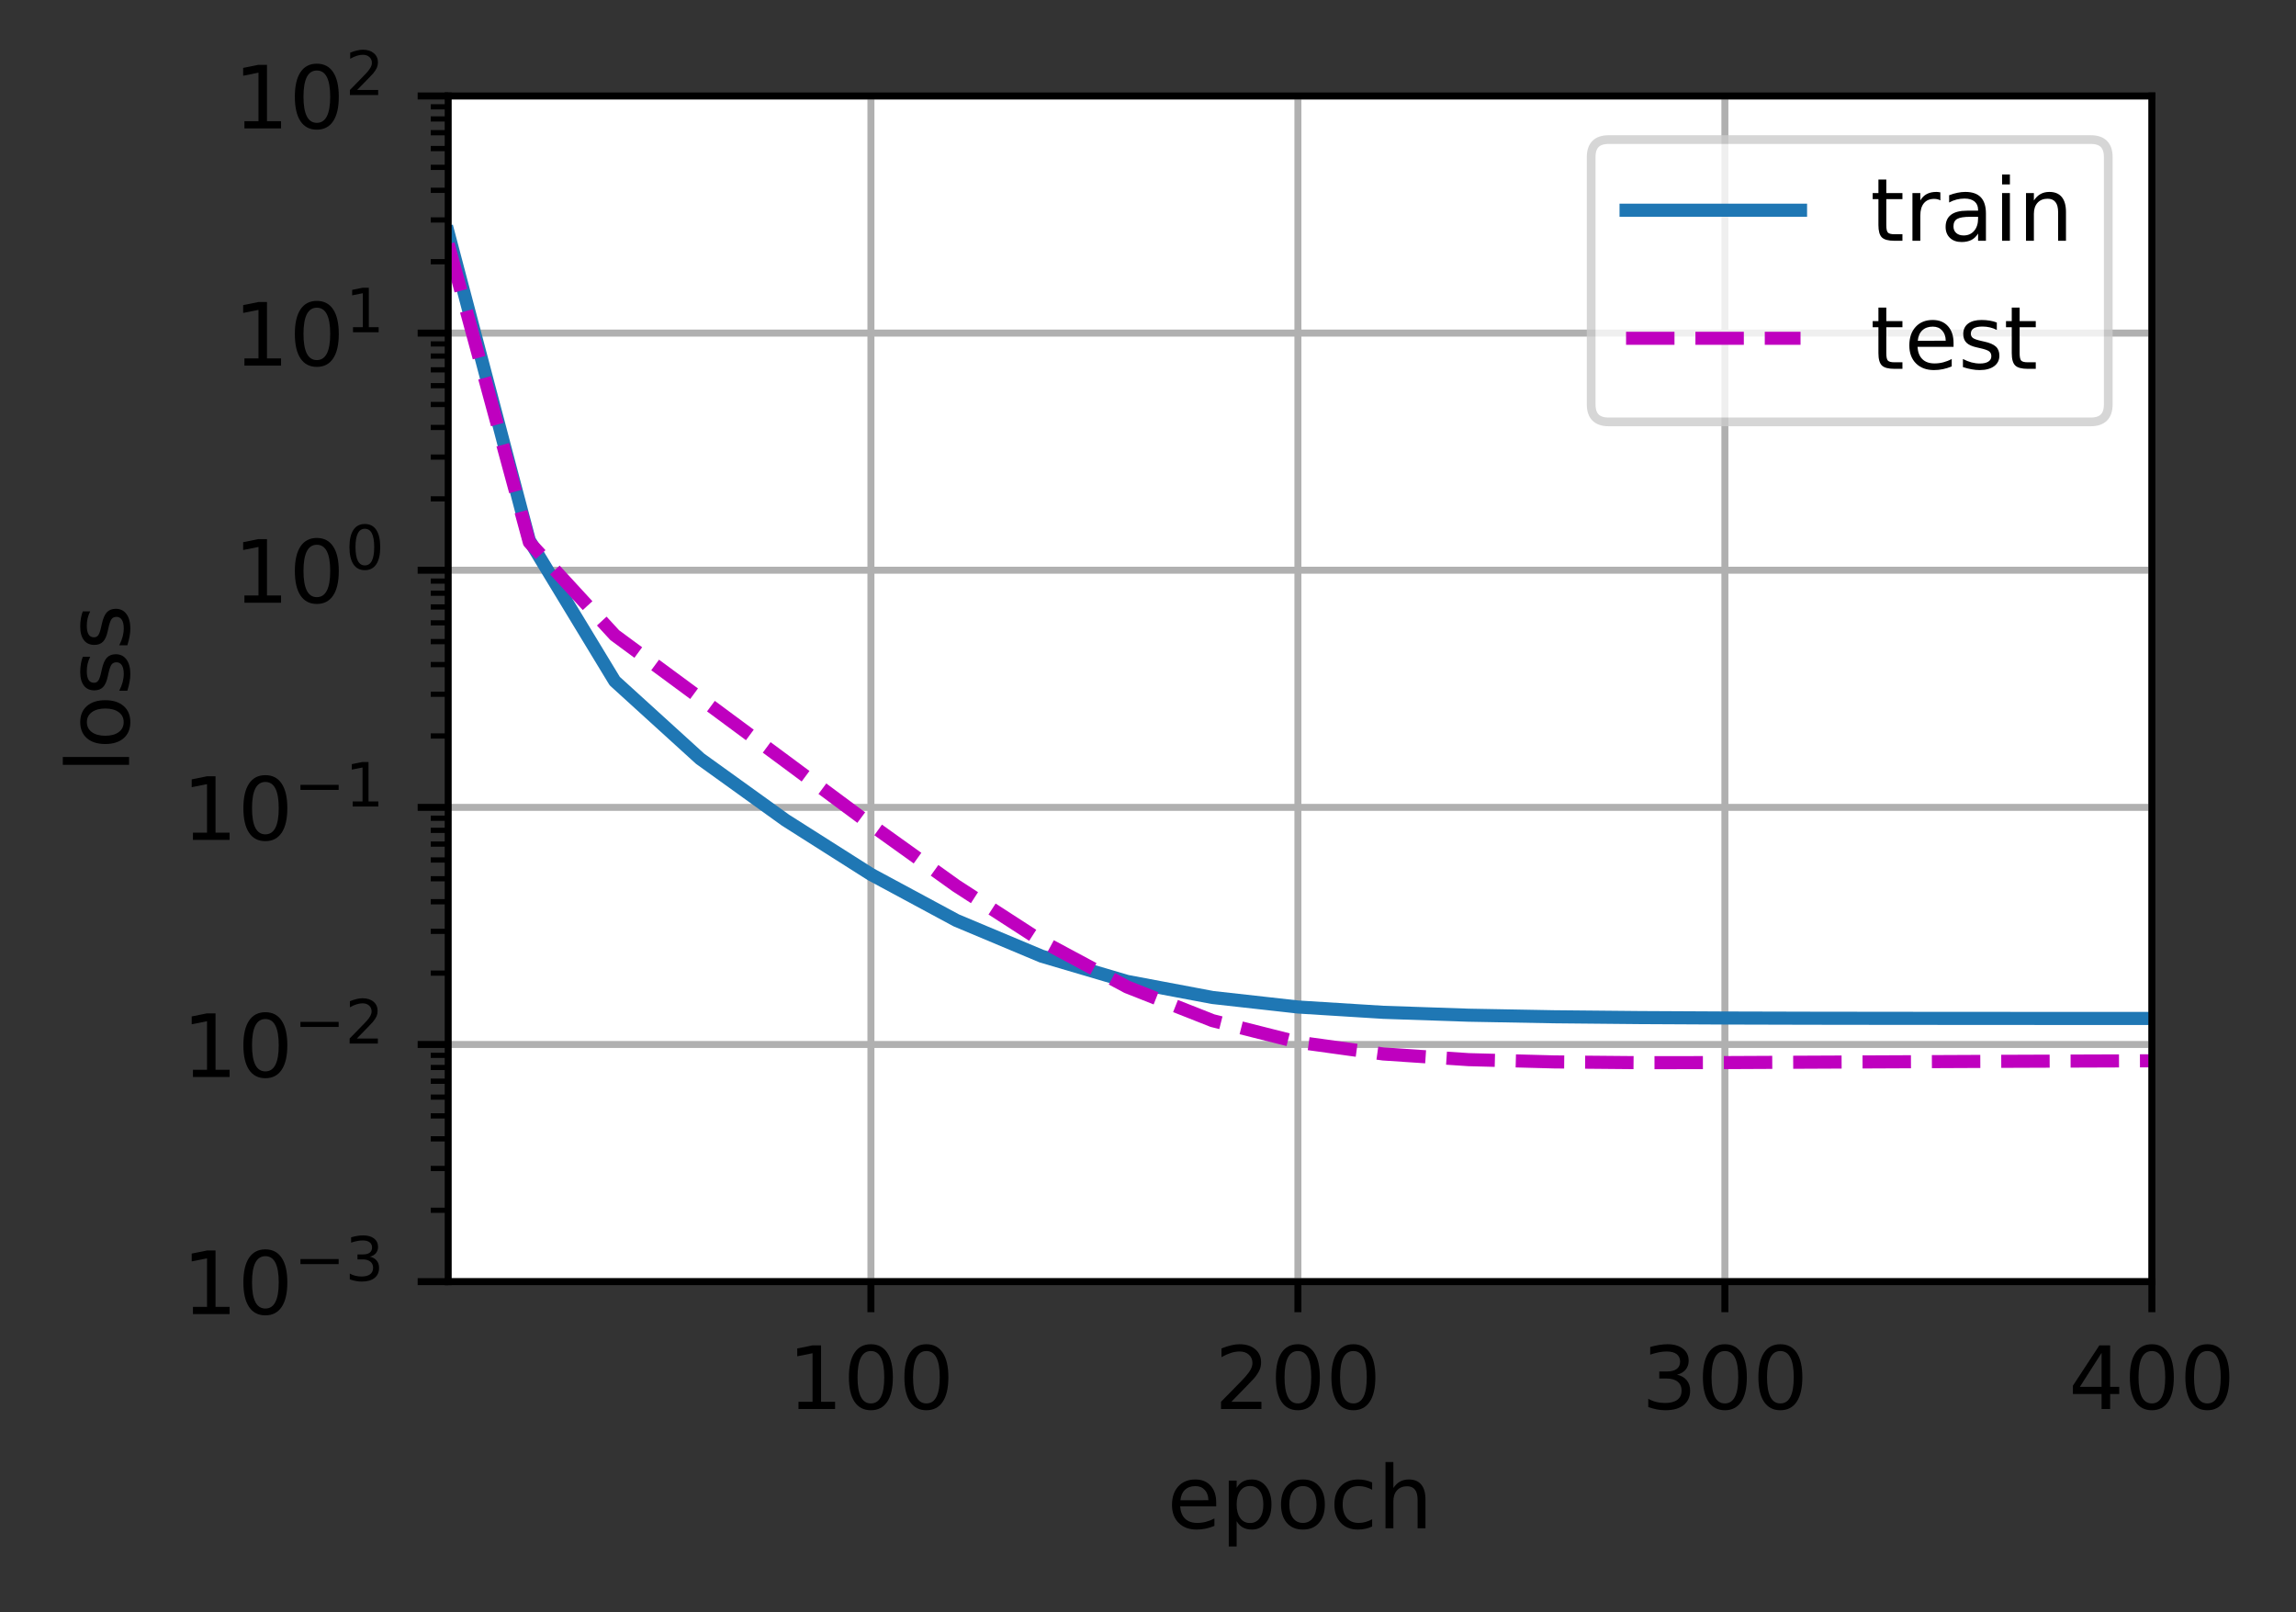 <?xml version="1.0" encoding="UTF-8"?>
<svg xmlns="http://www.w3.org/2000/svg" xmlns:xlink="http://www.w3.org/1999/xlink" width="329pt" height="231pt" viewBox="0 0 329 231" version="1.1">
<rect x="0" y="0" width="329" height="231" fill="#333333" stroke="none"/>
<defs>
<clipPath id="clip1">
  <path d="M 124 13.75 L 126 13.75 L 126 183.625 L 124 183.625 Z M 124 13.75 "/>
</clipPath>
<clipPath id="clip2">
  <path d="M 185 13.75 L 187 13.75 L 187 183.625 L 185 183.625 Z M 185 13.75 "/>
</clipPath>
<clipPath id="clip3">
  <path d="M 246 13.75 L 248 13.75 L 248 183.625 L 246 183.625 Z M 246 13.75 "/>
</clipPath>
<clipPath id="clip4">
  <path d="M 307 13.75 L 308.348 13.75 L 308.348 183.625 L 307 183.625 Z M 307 13.75 "/>
</clipPath>
<clipPath id="clip5">
  <path d="M 64.223 182 L 308.348 182 L 308.348 183.625 L 64.223 183.625 Z M 64.223 182 "/>
</clipPath>
<clipPath id="clip6">
  <path d="M 64.223 148 L 308.348 148 L 308.348 151 L 64.223 151 Z M 64.223 148 "/>
</clipPath>
<clipPath id="clip7">
  <path d="M 64.223 114 L 308.348 114 L 308.348 117 L 64.223 117 Z M 64.223 114 "/>
</clipPath>
<clipPath id="clip8">
  <path d="M 64.223 80 L 308.348 80 L 308.348 83 L 64.223 83 Z M 64.223 80 "/>
</clipPath>
<clipPath id="clip9">
  <path d="M 64.223 47 L 308.348 47 L 308.348 49 L 64.223 49 Z M 64.223 47 "/>
</clipPath>
<clipPath id="clip10">
  <path d="M 64.223 13.75 L 308.348 13.75 L 308.348 15 L 64.223 15 Z M 64.223 13.75 "/>
</clipPath>
<clipPath id="clip11">
  <path d="M 64.223 32 L 308.348 32 L 308.348 148 L 64.223 148 Z M 64.223 32 "/>
</clipPath>
<clipPath id="clip12">
  <path d="M 64.223 34 L 308.348 34 L 308.348 154 L 64.223 154 Z M 64.223 34 "/>
</clipPath>
<filter id="alpha" filterUnits="objectBoundingBox" x="0%" y="0%" width="100%" height="100%">
  <feColorMatrix type="matrix" in="SourceGraphic" values="0 0 0 0 1 0 0 0 0 1 0 0 0 0 1 0 0 0 1 0"/>
</filter>
<mask id="mask0">
  <g filter="url(#alpha)">
<rect x="0" y="0" width="329" height="231" style="fill:rgb(0%,0%,0%);fill-opacity:0.8;stroke:none;"/>
  </g>
</mask>
<clipPath id="clip13">
  <rect width="329" height="231"/>
</clipPath>
<g id="surface6" clip-path="url(#clip13)">
<path style="fill-rule:nonzero;fill:rgb(100%,100%,100%);fill-opacity:1;stroke-width:1;stroke-linecap:butt;stroke-linejoin:miter;stroke:rgb(80%,80%,80%);stroke-opacity:1;stroke-miterlimit:4;" d="M 184.403 48.356 L 239.678 48.356 C 241.012 48.356 241.678 47.688 241.678 46.356 L 241.678 18 C 241.678 16.666 241.012 16 239.678 16 L 184.403 16 C 183.069 16 182.403 16.666 182.403 18 L 182.403 46.356 C 182.403 47.688 183.069 48.356 184.403 48.356 Z M 184.403 48.356 " transform="matrix(1.25,0,0,1.25,0,0)"/>
</g>
</defs>
<g id="surface1">
<path style=" stroke:none;fill-rule:nonzero;fill:rgb(100%,100%,100%);fill-opacity:1;" d="M 64.223 183.625 L 308.348 183.625 L 308.348 13.75 L 64.223 13.75 Z M 64.223 183.625 "/>
<g clip-path="url(#clip1)" clip-rule="nonzero">
<path style="fill:none;stroke-width:0.8;stroke-linecap:square;stroke-linejoin:round;stroke:rgb(69.02%,69.02%,69.02%);stroke-opacity:1;stroke-miterlimit:4;" d="M 99.838 146.9 L 99.838 11 " transform="matrix(1.25,0,0,1.25,0,0)"/>
</g>
<path style="fill:none;stroke-width:0.8;stroke-linecap:butt;stroke-linejoin:round;stroke:rgb(0%,0%,0%);stroke-opacity:1;stroke-miterlimit:4;" d="M 0.001 0.001 L 0.001 3.501 " transform="matrix(1.25,0,0,1.25,124.795,183.624)"/>
<path style=" stroke:none;fill-rule:nonzero;fill:rgb(0%,0%,0%);fill-opacity:1;" d="M 114.418 200.836 L 116.43 200.836 L 116.43 193.883 L 114.238 194.32 L 114.238 193.199 L 116.418 192.758 L 117.652 192.758 L 117.652 200.836 L 119.664 200.836 L 119.664 201.871 L 114.418 201.871 Z M 114.418 200.836 "/>
<path style=" stroke:none;fill-rule:nonzero;fill:rgb(0%,0%,0%);fill-opacity:1;" d="M 124.789 193.57 C 124.156 193.57 123.68 193.883 123.359 194.508 C 123.039 195.133 122.879 196.07 122.879 197.324 C 122.879 198.574 123.039 199.512 123.359 200.137 C 123.68 200.762 124.156 201.074 124.789 201.074 C 125.43 201.074 125.91 200.762 126.227 200.137 C 126.547 199.512 126.707 198.574 126.707 197.324 C 126.707 196.07 126.547 195.133 126.227 194.508 C 125.91 193.883 125.43 193.57 124.789 193.57 Z M 124.789 192.594 C 125.812 192.594 126.594 193 127.133 193.809 C 127.672 194.613 127.941 195.789 127.941 197.324 C 127.941 198.859 127.672 200.031 127.133 200.84 C 126.594 201.645 125.812 202.051 124.789 202.051 C 123.77 202.051 122.988 201.645 122.449 200.84 C 121.91 200.031 121.641 198.859 121.641 197.324 C 121.641 195.789 121.91 194.613 122.449 193.809 C 122.988 193 123.77 192.594 124.789 192.594 Z M 124.789 192.594 "/>
<path style=" stroke:none;fill-rule:nonzero;fill:rgb(0%,0%,0%);fill-opacity:1;" d="M 132.742 193.57 C 132.109 193.57 131.633 193.883 131.312 194.508 C 130.992 195.133 130.832 196.07 130.832 197.324 C 130.832 198.574 130.992 199.512 131.312 200.137 C 131.633 200.762 132.109 201.074 132.742 201.074 C 133.383 201.074 133.863 200.762 134.18 200.137 C 134.5 199.512 134.66 198.574 134.66 197.324 C 134.66 196.07 134.5 195.133 134.18 194.508 C 133.863 193.883 133.383 193.57 132.742 193.57 Z M 132.742 192.594 C 133.766 192.594 134.547 193 135.086 193.809 C 135.625 194.613 135.895 195.789 135.895 197.324 C 135.895 198.859 135.625 200.031 135.086 200.84 C 134.547 201.645 133.766 202.051 132.742 202.051 C 131.723 202.051 130.941 201.645 130.402 200.84 C 129.863 200.031 129.594 198.859 129.594 197.324 C 129.594 195.789 129.863 194.613 130.402 193.809 C 130.941 193 131.723 192.594 132.742 192.594 Z M 132.742 192.594 "/>
<g clip-path="url(#clip2)" clip-rule="nonzero">
<path style="fill:none;stroke-width:0.8;stroke-linecap:square;stroke-linejoin:round;stroke:rgb(69.02%,69.02%,69.02%);stroke-opacity:1;stroke-miterlimit:4;" d="M 148.784 146.9 L 148.784 11 " transform="matrix(1.25,0,0,1.25,0,0)"/>
</g>
<path style="fill:none;stroke-width:0.8;stroke-linecap:butt;stroke-linejoin:round;stroke:rgb(0%,0%,0%);stroke-opacity:1;stroke-miterlimit:4;" d="M 0.001 0.001 L 0.001 3.501 " transform="matrix(1.25,0,0,1.25,185.979,183.624)"/>
<path style=" stroke:none;fill-rule:nonzero;fill:rgb(0%,0%,0%);fill-opacity:1;" d="M 176.449 200.836 L 180.75 200.836 L 180.75 201.871 L 174.965 201.871 L 174.965 200.836 C 175.434 200.352 176.07 199.699 176.879 198.887 C 177.688 198.07 178.195 197.543 178.402 197.305 C 178.797 196.863 179.07 196.488 179.227 196.18 C 179.387 195.875 179.465 195.57 179.465 195.273 C 179.465 194.789 179.293 194.395 178.953 194.09 C 178.613 193.785 178.172 193.633 177.625 193.633 C 177.238 193.633 176.832 193.699 176.402 193.832 C 175.973 193.969 175.516 194.172 175.027 194.445 L 175.027 193.199 C 175.523 193 175.984 192.848 176.418 192.746 C 176.848 192.645 177.246 192.594 177.602 192.594 C 178.547 192.594 179.301 192.832 179.859 193.305 C 180.422 193.773 180.703 194.406 180.703 195.195 C 180.703 195.57 180.633 195.926 180.492 196.262 C 180.352 196.594 180.098 196.992 179.727 197.445 C 179.625 197.566 179.301 197.906 178.754 198.469 C 178.211 199.035 177.441 199.82 176.449 200.836 Z M 176.449 200.836 "/>
<path style=" stroke:none;fill-rule:nonzero;fill:rgb(0%,0%,0%);fill-opacity:1;" d="M 185.977 193.57 C 185.34 193.57 184.863 193.883 184.543 194.508 C 184.223 195.133 184.066 196.07 184.066 197.324 C 184.066 198.574 184.223 199.512 184.543 200.137 C 184.863 200.762 185.34 201.074 185.977 201.074 C 186.613 201.074 187.094 200.762 187.414 200.137 C 187.734 199.512 187.895 198.574 187.895 197.324 C 187.895 196.07 187.734 195.133 187.414 194.508 C 187.094 193.883 186.613 193.57 185.977 193.57 Z M 185.977 192.594 C 186.996 192.594 187.777 193 188.316 193.809 C 188.855 194.613 189.125 195.789 189.125 197.324 C 189.125 198.859 188.855 200.031 188.316 200.84 C 187.777 201.645 186.996 202.051 185.977 202.051 C 184.953 202.051 184.176 201.645 183.637 200.84 C 183.098 200.031 182.828 198.859 182.828 197.324 C 182.828 195.789 183.098 194.613 183.637 193.809 C 184.176 193 184.953 192.594 185.977 192.594 Z M 185.977 192.594 "/>
<path style=" stroke:none;fill-rule:nonzero;fill:rgb(0%,0%,0%);fill-opacity:1;" d="M 193.93 193.57 C 193.293 193.57 192.816 193.883 192.496 194.508 C 192.176 195.133 192.02 196.07 192.02 197.324 C 192.02 198.574 192.176 199.512 192.496 200.137 C 192.816 200.762 193.293 201.074 193.93 201.074 C 194.566 201.074 195.047 200.762 195.367 200.137 C 195.688 199.512 195.848 198.574 195.848 197.324 C 195.848 196.07 195.688 195.133 195.367 194.508 C 195.047 193.883 194.566 193.57 193.93 193.57 Z M 193.93 192.594 C 194.949 192.594 195.73 193 196.27 193.809 C 196.809 194.613 197.078 195.789 197.078 197.324 C 197.078 198.859 196.809 200.031 196.27 200.84 C 195.73 201.645 194.949 202.051 193.93 202.051 C 192.906 202.051 192.129 201.645 191.59 200.84 C 191.051 200.031 190.781 198.859 190.781 197.324 C 190.781 195.789 191.051 194.613 191.59 193.809 C 192.129 193 192.906 192.594 193.93 192.594 Z M 193.93 192.594 "/>
<g clip-path="url(#clip3)" clip-rule="nonzero">
<path style="fill:none;stroke-width:0.8;stroke-linecap:square;stroke-linejoin:round;stroke:rgb(69.02%,69.02%,69.02%);stroke-opacity:1;stroke-miterlimit:4;" d="M 197.731 146.9 L 197.731 11 " transform="matrix(1.25,0,0,1.25,0,0)"/>
</g>
<path style="fill:none;stroke-width:0.8;stroke-linecap:butt;stroke-linejoin:round;stroke:rgb(0%,0%,0%);stroke-opacity:1;stroke-miterlimit:4;" d="M 0 0.001 L 0 3.501 " transform="matrix(1.25,0,0,1.25,247.163,183.624)"/>
<path style=" stroke:none;fill-rule:nonzero;fill:rgb(0%,0%,0%);fill-opacity:1;" d="M 240.305 196.957 C 240.895 197.086 241.355 197.348 241.688 197.746 C 242.02 198.145 242.184 198.637 242.184 199.223 C 242.184 200.121 241.875 200.816 241.258 201.312 C 240.641 201.805 239.762 202.051 238.621 202.051 C 238.238 202.051 237.848 202.012 237.441 201.938 C 237.035 201.859 236.617 201.746 236.188 201.598 L 236.188 200.406 C 236.527 200.605 236.902 200.758 237.309 200.859 C 237.715 200.961 238.141 201.012 238.586 201.012 C 239.359 201.012 239.945 200.859 240.352 200.555 C 240.758 200.25 240.957 199.805 240.957 199.223 C 240.957 198.688 240.77 198.266 240.395 197.965 C 240.02 197.66 239.496 197.508 238.824 197.508 L 237.762 197.508 L 237.762 196.496 L 238.871 196.496 C 239.477 196.496 239.941 196.375 240.262 196.133 C 240.586 195.891 240.746 195.539 240.746 195.086 C 240.746 194.617 240.578 194.258 240.246 194.008 C 239.918 193.758 239.441 193.633 238.824 193.633 C 238.484 193.633 238.121 193.668 237.734 193.742 C 237.348 193.816 236.926 193.93 236.461 194.082 L 236.461 192.984 C 236.93 192.855 237.367 192.758 237.777 192.691 C 238.188 192.629 238.57 192.594 238.934 192.594 C 239.871 192.594 240.609 192.809 241.152 193.234 C 241.699 193.656 241.973 194.23 241.973 194.957 C 241.973 195.461 241.828 195.887 241.539 196.234 C 241.25 196.582 240.84 196.824 240.305 196.957 Z M 240.305 196.957 "/>
<path style=" stroke:none;fill-rule:nonzero;fill:rgb(0%,0%,0%);fill-opacity:1;" d="M 247.16 193.57 C 246.523 193.57 246.047 193.883 245.727 194.508 C 245.41 195.133 245.25 196.07 245.25 197.324 C 245.25 198.574 245.41 199.512 245.727 200.137 C 246.047 200.762 246.523 201.074 247.16 201.074 C 247.797 201.074 248.277 200.762 248.598 200.137 C 248.918 199.512 249.078 198.574 249.078 197.324 C 249.078 196.07 248.918 195.133 248.598 194.508 C 248.277 193.883 247.797 193.57 247.16 193.57 Z M 247.16 192.594 C 248.18 192.594 248.961 193 249.5 193.809 C 250.039 194.613 250.309 195.789 250.309 197.324 C 250.309 198.859 250.039 200.031 249.5 200.84 C 248.961 201.645 248.18 202.051 247.16 202.051 C 246.137 202.051 245.359 201.645 244.82 200.84 C 244.281 200.031 244.012 198.859 244.012 197.324 C 244.012 195.789 244.281 194.613 244.82 193.809 C 245.359 193 246.137 192.594 247.16 192.594 Z M 247.16 192.594 "/>
<path style=" stroke:none;fill-rule:nonzero;fill:rgb(0%,0%,0%);fill-opacity:1;" d="M 255.113 193.57 C 254.477 193.57 254 193.883 253.68 194.508 C 253.363 195.133 253.203 196.07 253.203 197.324 C 253.203 198.574 253.363 199.512 253.68 200.137 C 254 200.762 254.477 201.074 255.113 201.074 C 255.75 201.074 256.23 200.762 256.551 200.137 C 256.871 199.512 257.031 198.574 257.031 197.324 C 257.031 196.07 256.871 195.133 256.551 194.508 C 256.23 193.883 255.75 193.57 255.113 193.57 Z M 255.113 192.594 C 256.133 192.594 256.914 193 257.453 193.809 C 257.992 194.613 258.262 195.789 258.262 197.324 C 258.262 198.859 257.992 200.031 257.453 200.84 C 256.914 201.645 256.133 202.051 255.113 202.051 C 254.09 202.051 253.312 201.645 252.773 200.84 C 252.234 200.031 251.965 198.859 251.965 197.324 C 251.965 195.789 252.234 194.613 252.773 193.809 C 253.312 193 254.09 192.594 255.113 192.594 Z M 255.113 192.594 "/>
<g clip-path="url(#clip4)" clip-rule="nonzero">
<path style="fill:none;stroke-width:0.8;stroke-linecap:square;stroke-linejoin:round;stroke:rgb(69.02%,69.02%,69.02%);stroke-opacity:1;stroke-miterlimit:4;" d="M 246.678 146.9 L 246.678 11 " transform="matrix(1.25,0,0,1.25,0,0)"/>
</g>
<path style="fill:none;stroke-width:0.8;stroke-linecap:butt;stroke-linejoin:round;stroke:rgb(0%,0%,0%);stroke-opacity:1;stroke-miterlimit:4;" d="M 0 0.001 L 0 3.501 " transform="matrix(1.25,0,0,1.25,308.348,183.624)"/>
<path style=" stroke:none;fill-rule:nonzero;fill:rgb(0%,0%,0%);fill-opacity:1;" d="M 301.141 193.832 L 298.031 198.699 L 301.141 198.699 Z M 300.82 192.758 L 302.367 192.758 L 302.367 198.699 L 303.672 198.699 L 303.672 199.723 L 302.367 199.723 L 302.367 201.871 L 301.141 201.871 L 301.141 199.723 L 297.031 199.723 L 297.031 198.535 Z M 300.82 192.758 "/>
<path style=" stroke:none;fill-rule:nonzero;fill:rgb(0%,0%,0%);fill-opacity:1;" d="M 308.344 193.57 C 307.711 193.57 307.23 193.883 306.91 194.508 C 306.594 195.133 306.434 196.07 306.434 197.324 C 306.434 198.574 306.594 199.512 306.91 200.137 C 307.23 200.762 307.711 201.074 308.344 201.074 C 308.984 201.074 309.461 200.762 309.781 200.137 C 310.102 199.512 310.262 198.574 310.262 197.324 C 310.262 196.07 310.102 195.133 309.781 194.508 C 309.461 193.883 308.984 193.57 308.344 193.57 Z M 308.344 192.594 C 309.367 192.594 310.145 193 310.684 193.809 C 311.223 194.613 311.492 195.789 311.492 197.324 C 311.492 198.859 311.223 200.031 310.684 200.84 C 310.145 201.645 309.367 202.051 308.344 202.051 C 307.324 202.051 306.543 201.645 306.004 200.84 C 305.465 200.031 305.195 198.859 305.195 197.324 C 305.195 195.789 305.465 194.613 306.004 193.809 C 306.543 193 307.324 192.594 308.344 192.594 Z M 308.344 192.594 "/>
<path style=" stroke:none;fill-rule:nonzero;fill:rgb(0%,0%,0%);fill-opacity:1;" d="M 316.297 193.57 C 315.664 193.57 315.184 193.883 314.863 194.508 C 314.547 195.133 314.387 196.07 314.387 197.324 C 314.387 198.574 314.547 199.512 314.863 200.137 C 315.184 200.762 315.664 201.074 316.297 201.074 C 316.938 201.074 317.414 200.762 317.734 200.137 C 318.055 199.512 318.215 198.574 318.215 197.324 C 318.215 196.07 318.055 195.133 317.734 194.508 C 317.414 193.883 316.938 193.57 316.297 193.57 Z M 316.297 192.594 C 317.32 192.594 318.098 193 318.637 193.809 C 319.176 194.613 319.445 195.789 319.445 197.324 C 319.445 198.859 319.176 200.031 318.637 200.84 C 318.098 201.645 317.32 202.051 316.297 202.051 C 315.277 202.051 314.496 201.645 313.957 200.84 C 313.418 200.031 313.148 198.859 313.148 197.324 C 313.148 195.789 313.418 194.613 313.957 193.809 C 314.496 193 315.277 192.594 316.297 192.594 Z M 316.297 192.594 "/>
<path style=" stroke:none;fill-rule:nonzero;fill:rgb(0%,0%,0%);fill-opacity:1;" d="M 174.273 215.27 L 174.273 215.82 L 169.109 215.82 C 169.16 216.594 169.395 217.184 169.812 217.586 C 170.227 217.992 170.809 218.195 171.555 218.195 C 171.984 218.195 172.402 218.141 172.805 218.035 C 173.211 217.93 173.613 217.773 174.016 217.559 L 174.016 218.621 C 173.609 218.793 173.195 218.922 172.773 219.012 C 172.352 219.102 171.922 219.148 171.484 219.148 C 170.395 219.148 169.531 218.832 168.895 218.195 C 168.258 217.562 167.938 216.703 167.938 215.617 C 167.938 214.5 168.242 213.613 168.844 212.957 C 169.449 212.297 170.266 211.969 171.289 211.969 C 172.211 211.969 172.938 212.266 173.473 212.859 C 174.008 213.449 174.273 214.254 174.273 215.27 Z M 173.152 214.941 C 173.145 214.328 172.973 213.836 172.637 213.473 C 172.301 213.105 171.855 212.922 171.305 212.922 C 170.676 212.922 170.176 213.098 169.797 213.453 C 169.422 213.805 169.207 214.305 169.148 214.949 Z M 173.152 214.941 "/>
<path style=" stroke:none;fill-rule:nonzero;fill:rgb(0%,0%,0%);fill-opacity:1;" d="M 177.203 217.945 L 177.203 221.57 L 176.074 221.57 L 176.074 212.133 L 177.203 212.133 L 177.203 213.172 C 177.441 212.766 177.738 212.465 178.098 212.266 C 178.461 212.07 178.891 211.969 179.391 211.969 C 180.219 211.969 180.895 212.301 181.414 212.957 C 181.934 213.617 182.191 214.484 182.191 215.559 C 182.191 216.633 181.934 217.5 181.414 218.16 C 180.895 218.816 180.219 219.148 179.391 219.148 C 178.891 219.148 178.461 219.047 178.098 218.852 C 177.738 218.652 177.441 218.352 177.203 217.945 Z M 181.027 215.559 C 181.027 214.73 180.855 214.086 180.516 213.613 C 180.176 213.145 179.711 212.91 179.117 212.91 C 178.52 212.91 178.055 213.145 177.715 213.613 C 177.375 214.086 177.203 214.73 177.203 215.559 C 177.203 216.383 177.375 217.031 177.715 217.5 C 178.055 217.973 178.52 218.207 179.117 218.207 C 179.711 218.207 180.176 217.973 180.516 217.5 C 180.855 217.031 181.027 216.383 181.027 215.559 Z M 181.027 215.559 "/>
<path style=" stroke:none;fill-rule:nonzero;fill:rgb(0%,0%,0%);fill-opacity:1;" d="M 186.703 212.922 C 186.102 212.922 185.625 213.156 185.273 213.625 C 184.922 214.098 184.75 214.738 184.75 215.559 C 184.75 216.375 184.922 217.02 185.27 217.488 C 185.617 217.961 186.094 218.195 186.703 218.195 C 187.301 218.195 187.773 217.957 188.125 217.488 C 188.473 217.016 188.648 216.371 188.648 215.559 C 188.648 214.746 188.473 214.105 188.125 213.633 C 187.773 213.156 187.301 212.922 186.703 212.922 Z M 186.703 211.969 C 187.68 211.969 188.445 212.289 189 212.922 C 189.562 213.559 189.84 214.434 189.84 215.559 C 189.84 216.676 189.562 217.555 189 218.191 C 188.445 218.828 187.68 219.148 186.703 219.148 C 185.719 219.148 184.953 218.828 184.398 218.191 C 183.844 217.555 183.562 216.676 183.562 215.559 C 183.562 214.434 183.844 213.559 184.398 212.922 C 184.953 212.289 185.719 211.969 186.703 211.969 Z M 186.703 211.969 "/>
<path style=" stroke:none;fill-rule:nonzero;fill:rgb(0%,0%,0%);fill-opacity:1;" d="M 196.621 212.395 L 196.621 213.445 C 196.301 213.27 195.984 213.141 195.664 213.051 C 195.348 212.965 195.023 212.922 194.699 212.922 C 193.969 212.922 193.402 213.152 193 213.613 C 192.598 214.074 192.395 214.723 192.395 215.559 C 192.395 216.391 192.598 217.039 193 217.504 C 193.402 217.965 193.969 218.195 194.699 218.195 C 195.023 218.195 195.348 218.152 195.664 218.062 C 195.984 217.977 196.301 217.844 196.621 217.668 L 196.621 218.707 C 196.305 218.855 195.98 218.965 195.645 219.035 C 195.312 219.109 194.953 219.148 194.574 219.148 C 193.547 219.148 192.727 218.824 192.121 218.176 C 191.516 217.531 191.211 216.656 191.211 215.559 C 191.211 214.441 191.52 213.566 192.129 212.93 C 192.742 212.289 193.582 211.969 194.648 211.969 C 194.996 211.969 195.332 212.004 195.66 212.078 C 195.992 212.148 196.309 212.254 196.621 212.395 Z M 196.621 212.395 "/>
<path style=" stroke:none;fill-rule:nonzero;fill:rgb(0%,0%,0%);fill-opacity:1;" d="M 204.258 214.844 L 204.258 218.969 L 203.133 218.969 L 203.133 214.879 C 203.133 214.234 203.008 213.75 202.754 213.43 C 202.504 213.105 202.125 212.945 201.621 212.945 C 201.012 212.945 200.535 213.141 200.184 213.527 C 199.836 213.91 199.66 214.438 199.66 215.105 L 199.66 218.969 L 198.531 218.969 L 198.531 209.473 L 199.66 209.473 L 199.66 213.195 C 199.93 212.785 200.246 212.477 200.609 212.273 C 200.973 212.07 201.395 211.969 201.871 211.969 C 202.656 211.969 203.25 212.211 203.652 212.699 C 204.055 213.184 204.258 213.898 204.258 214.844 Z M 204.258 214.844 "/>
<g clip-path="url(#clip5)" clip-rule="nonzero">
<path style="fill:none;stroke-width:0.8;stroke-linecap:square;stroke-linejoin:round;stroke:rgb(69.02%,69.02%,69.02%);stroke-opacity:1;stroke-miterlimit:4;" d="M 51.378 146.9 L 246.678 146.9 " transform="matrix(1.25,0,0,1.25,0,0)"/>
</g>
<path style="fill:none;stroke-width:0.8;stroke-linecap:butt;stroke-linejoin:round;stroke:rgb(0%,0%,0%);stroke-opacity:1;stroke-miterlimit:4;" d="M 0 0.001 L -3.5 0.001 " transform="matrix(1.25,0,0,1.25,64.223,183.624)"/>
<path style=" stroke:none;fill-rule:nonzero;fill:rgb(0%,0%,0%);fill-opacity:1;" d="M 27.648 187.242 L 29.664 187.242 L 29.664 180.289 L 27.469 180.727 L 27.469 179.605 L 29.648 179.164 L 30.883 179.164 L 30.883 187.242 L 32.898 187.242 L 32.898 188.277 L 27.648 188.277 Z M 27.648 187.242 "/>
<path style=" stroke:none;fill-rule:nonzero;fill:rgb(0%,0%,0%);fill-opacity:1;" d="M 38.023 179.977 C 37.391 179.977 36.91 180.289 36.59 180.914 C 36.273 181.539 36.113 182.477 36.113 183.73 C 36.113 184.98 36.273 185.918 36.59 186.543 C 36.91 187.168 37.391 187.48 38.023 187.48 C 38.664 187.48 39.141 187.168 39.461 186.543 C 39.781 185.918 39.941 184.98 39.941 183.73 C 39.941 182.477 39.781 181.539 39.461 180.914 C 39.141 180.289 38.664 179.977 38.023 179.977 Z M 38.023 179 C 39.047 179 39.824 179.406 40.363 180.215 C 40.902 181.02 41.172 182.191 41.172 183.73 C 41.172 185.266 40.902 186.438 40.363 187.246 C 39.824 188.051 39.047 188.457 38.023 188.457 C 37.004 188.457 36.223 188.051 35.684 187.246 C 35.145 186.438 34.875 185.266 34.875 183.73 C 34.875 182.191 35.145 181.02 35.684 180.215 C 36.223 179.406 37.004 179 38.023 179 Z M 38.023 179 "/>
<path style=" stroke:none;fill-rule:nonzero;fill:rgb(0%,0%,0%);fill-opacity:1;" d="M 43.051 180.387 L 48.527 180.387 L 48.527 181.113 L 43.051 181.113 Z M 43.051 180.387 "/>
<path style=" stroke:none;fill-rule:nonzero;fill:rgb(0%,0%,0%);fill-opacity:1;" d="M 53.004 180.051 C 53.418 180.141 53.742 180.324 53.973 180.605 C 54.203 180.883 54.32 181.227 54.32 181.637 C 54.32 182.266 54.105 182.754 53.672 183.102 C 53.238 183.445 52.621 183.617 51.824 183.617 C 51.559 183.617 51.281 183.59 51 183.539 C 50.715 183.484 50.422 183.406 50.121 183.301 L 50.121 182.469 C 50.359 182.605 50.621 182.711 50.906 182.781 C 51.191 182.855 51.488 182.891 51.801 182.891 C 52.34 182.891 52.754 182.781 53.035 182.57 C 53.32 182.355 53.461 182.047 53.461 181.637 C 53.461 181.262 53.332 180.969 53.066 180.758 C 52.805 180.543 52.438 180.438 51.969 180.438 L 51.223 180.438 L 51.223 179.727 L 52 179.727 C 52.426 179.727 52.75 179.645 52.977 179.473 C 53.199 179.305 53.312 179.059 53.312 178.742 C 53.312 178.414 53.195 178.164 52.965 177.988 C 52.734 177.812 52.402 177.723 51.969 177.723 C 51.73 177.723 51.477 177.75 51.207 177.801 C 50.934 177.852 50.637 177.934 50.312 178.039 L 50.312 177.273 C 50.641 177.18 50.949 177.113 51.234 177.066 C 51.52 177.02 51.789 177 52.043 177 C 52.699 177 53.219 177.148 53.598 177.445 C 53.98 177.742 54.172 178.145 54.172 178.652 C 54.172 179.004 54.07 179.305 53.867 179.547 C 53.664 179.789 53.379 179.957 53.004 180.051 Z M 53.004 180.051 "/>
<g clip-path="url(#clip6)" clip-rule="nonzero">
<path style="fill:none;stroke-width:0.8;stroke-linecap:square;stroke-linejoin:round;stroke:rgb(69.02%,69.02%,69.02%);stroke-opacity:1;stroke-miterlimit:4;" d="M 51.378 119.719 L 246.678 119.719 " transform="matrix(1.25,0,0,1.25,0,0)"/>
</g>
<path style="fill:none;stroke-width:0.8;stroke-linecap:butt;stroke-linejoin:round;stroke:rgb(0%,0%,0%);stroke-opacity:1;stroke-miterlimit:4;" d="M 0 -0 L -3.5 -0 " transform="matrix(1.25,0,0,1.25,64.223,149.649)"/>
<path style=" stroke:none;fill-rule:nonzero;fill:rgb(0%,0%,0%);fill-opacity:1;" d="M 27.648 153.266 L 29.664 153.266 L 29.664 146.312 L 27.469 146.75 L 27.469 145.629 L 29.648 145.188 L 30.883 145.188 L 30.883 153.266 L 32.898 153.266 L 32.898 154.301 L 27.648 154.301 Z M 27.648 153.266 "/>
<path style=" stroke:none;fill-rule:nonzero;fill:rgb(0%,0%,0%);fill-opacity:1;" d="M 38.023 146 C 37.391 146 36.91 146.312 36.59 146.938 C 36.273 147.562 36.113 148.5 36.113 149.754 C 36.113 151.004 36.273 151.941 36.59 152.566 C 36.91 153.191 37.391 153.504 38.023 153.504 C 38.664 153.504 39.141 153.191 39.461 152.566 C 39.781 151.941 39.941 151.004 39.941 149.754 C 39.941 148.5 39.781 147.562 39.461 146.938 C 39.141 146.312 38.664 146 38.023 146 Z M 38.023 145.023 C 39.047 145.023 39.824 145.43 40.363 146.238 C 40.902 147.047 41.172 148.219 41.172 149.754 C 41.172 151.289 40.902 152.461 40.363 153.27 C 39.824 154.078 39.047 154.48 38.023 154.48 C 37.004 154.48 36.223 154.078 35.684 153.27 C 35.145 152.461 34.875 151.289 34.875 149.754 C 34.875 148.219 35.145 147.047 35.684 146.238 C 36.223 145.43 37.004 145.023 38.023 145.023 Z M 38.023 145.023 "/>
<path style=" stroke:none;fill-rule:nonzero;fill:rgb(0%,0%,0%);fill-opacity:1;" d="M 43.051 146.41 L 48.527 146.41 L 48.527 147.137 L 43.051 147.137 Z M 43.051 146.41 "/>
<path style=" stroke:none;fill-rule:nonzero;fill:rgb(0%,0%,0%);fill-opacity:1;" d="M 51.133 148.793 L 54.145 148.793 L 54.145 149.516 L 50.098 149.516 L 50.098 148.793 C 50.422 148.453 50.871 147.996 51.434 147.426 C 52 146.855 52.355 146.488 52.5 146.32 C 52.777 146.012 52.969 145.75 53.078 145.535 C 53.188 145.316 53.246 145.105 53.246 144.898 C 53.246 144.559 53.125 144.285 52.887 144.07 C 52.648 143.855 52.34 143.75 51.957 143.75 C 51.688 143.75 51.402 143.797 51.102 143.891 C 50.801 143.984 50.48 144.125 50.137 144.316 L 50.137 143.445 C 50.484 143.305 50.809 143.199 51.113 143.129 C 51.414 143.059 51.691 143.023 51.941 143.023 C 52.602 143.023 53.129 143.188 53.523 143.52 C 53.914 143.848 54.109 144.289 54.109 144.844 C 54.109 145.105 54.062 145.355 53.965 145.59 C 53.867 145.824 53.688 146.102 53.426 146.418 C 53.355 146.504 53.129 146.742 52.75 147.137 C 52.367 147.531 51.828 148.082 51.133 148.793 Z M 51.133 148.793 "/>
<g clip-path="url(#clip7)" clip-rule="nonzero">
<path style="fill:none;stroke-width:0.8;stroke-linecap:square;stroke-linejoin:round;stroke:rgb(69.02%,69.02%,69.02%);stroke-opacity:1;stroke-miterlimit:4;" d="M 51.378 92.541 L 246.678 92.541 " transform="matrix(1.25,0,0,1.25,0,0)"/>
</g>
<path style="fill:none;stroke-width:0.8;stroke-linecap:butt;stroke-linejoin:round;stroke:rgb(0%,0%,0%);stroke-opacity:1;stroke-miterlimit:4;" d="M 0 0.001 L -3.5 0.001 " transform="matrix(1.25,0,0,1.25,64.223,115.674)"/>
<path style=" stroke:none;fill-rule:nonzero;fill:rgb(0%,0%,0%);fill-opacity:1;" d="M 27.648 119.301 L 29.664 119.301 L 29.664 112.348 L 27.469 112.785 L 27.469 111.664 L 29.648 111.223 L 30.883 111.223 L 30.883 119.301 L 32.898 119.301 L 32.898 120.336 L 27.648 120.336 Z M 27.648 119.301 "/>
<path style=" stroke:none;fill-rule:nonzero;fill:rgb(0%,0%,0%);fill-opacity:1;" d="M 38.023 112.035 C 37.391 112.035 36.91 112.348 36.59 112.973 C 36.273 113.598 36.113 114.535 36.113 115.789 C 36.113 117.039 36.273 117.977 36.59 118.602 C 36.91 119.227 37.391 119.539 38.023 119.539 C 38.664 119.539 39.141 119.227 39.461 118.602 C 39.781 117.977 39.941 117.039 39.941 115.789 C 39.941 114.535 39.781 113.598 39.461 112.973 C 39.141 112.348 38.664 112.035 38.023 112.035 Z M 38.023 111.059 C 39.047 111.059 39.824 111.465 40.363 112.273 C 40.902 113.082 41.172 114.254 41.172 115.789 C 41.172 117.324 40.902 118.496 40.363 119.305 C 39.824 120.113 39.047 120.516 38.023 120.516 C 37.004 120.516 36.223 120.113 35.684 119.305 C 35.145 118.496 34.875 117.324 34.875 115.789 C 34.875 114.254 35.145 113.082 35.684 112.273 C 36.223 111.465 37.004 111.059 38.023 111.059 Z M 38.023 111.059 "/>
<path style=" stroke:none;fill-rule:nonzero;fill:rgb(0%,0%,0%);fill-opacity:1;" d="M 43.051 112.445 L 48.527 112.445 L 48.527 113.172 L 43.051 113.172 Z M 43.051 112.445 "/>
<path style=" stroke:none;fill-rule:nonzero;fill:rgb(0%,0%,0%);fill-opacity:1;" d="M 50.539 114.828 L 51.949 114.828 L 51.949 109.961 L 50.414 110.266 L 50.414 109.48 L 51.941 109.172 L 52.805 109.172 L 52.805 114.828 L 54.215 114.828 L 54.215 115.551 L 50.539 115.551 Z M 50.539 114.828 "/>
<g clip-path="url(#clip8)" clip-rule="nonzero">
<path style="fill:none;stroke-width:0.8;stroke-linecap:square;stroke-linejoin:round;stroke:rgb(69.02%,69.02%,69.02%);stroke-opacity:1;stroke-miterlimit:4;" d="M 51.378 65.359 L 246.678 65.359 " transform="matrix(1.25,0,0,1.25,0,0)"/>
</g>
<path style="fill:none;stroke-width:0.8;stroke-linecap:butt;stroke-linejoin:round;stroke:rgb(0%,0%,0%);stroke-opacity:1;stroke-miterlimit:4;" d="M 0 0 L -3.5 0 " transform="matrix(1.25,0,0,1.25,64.223,81.699)"/>
<path style=" stroke:none;fill-rule:nonzero;fill:rgb(0%,0%,0%);fill-opacity:1;" d="M 35.023 85.316 L 37.039 85.316 L 37.039 78.363 L 34.844 78.801 L 34.844 77.68 L 37.023 77.238 L 38.258 77.238 L 38.258 85.316 L 40.273 85.316 L 40.273 86.352 L 35.023 86.352 Z M 35.023 85.316 "/>
<path style=" stroke:none;fill-rule:nonzero;fill:rgb(0%,0%,0%);fill-opacity:1;" d="M 45.398 78.051 C 44.766 78.051 44.285 78.363 43.965 78.988 C 43.648 79.613 43.488 80.551 43.488 81.805 C 43.488 83.055 43.648 83.992 43.965 84.617 C 44.285 85.242 44.766 85.555 45.398 85.555 C 46.039 85.555 46.516 85.242 46.836 84.617 C 47.156 83.992 47.316 83.055 47.316 81.805 C 47.316 80.551 47.156 79.613 46.836 78.988 C 46.516 78.363 46.039 78.051 45.398 78.051 Z M 45.398 77.074 C 46.422 77.074 47.199 77.48 47.738 78.289 C 48.277 79.094 48.547 80.27 48.547 81.805 C 48.547 83.34 48.277 84.512 47.738 85.32 C 47.199 86.125 46.422 86.531 45.398 86.531 C 44.379 86.531 43.598 86.125 43.059 85.32 C 42.52 84.512 42.25 83.34 42.25 81.805 C 42.25 80.27 42.52 79.094 43.059 78.289 C 43.598 77.48 44.379 77.074 45.398 77.074 Z M 45.398 77.074 "/>
<path style=" stroke:none;fill-rule:nonzero;fill:rgb(0%,0%,0%);fill-opacity:1;" d="M 52.277 75.758 C 51.836 75.758 51.5 75.977 51.277 76.414 C 51.055 76.848 50.941 77.508 50.941 78.383 C 50.941 79.258 51.055 79.914 51.277 80.352 C 51.5 80.789 51.836 81.008 52.277 81.008 C 52.727 81.008 53.062 80.789 53.285 80.352 C 53.508 79.914 53.621 79.258 53.621 78.383 C 53.621 77.508 53.508 76.848 53.285 76.414 C 53.062 75.977 52.727 75.758 52.277 75.758 Z M 52.277 75.074 C 52.996 75.074 53.539 75.355 53.918 75.922 C 54.297 76.488 54.484 77.309 54.484 78.383 C 54.484 79.457 54.297 80.277 53.918 80.844 C 53.539 81.41 52.996 81.691 52.277 81.691 C 51.562 81.691 51.02 81.41 50.641 80.844 C 50.266 80.277 50.074 79.457 50.074 78.383 C 50.074 77.309 50.266 76.488 50.641 75.922 C 51.02 75.355 51.562 75.074 52.277 75.074 Z M 52.277 75.074 "/>
<g clip-path="url(#clip9)" clip-rule="nonzero">
<path style="fill:none;stroke-width:0.8;stroke-linecap:square;stroke-linejoin:round;stroke:rgb(69.02%,69.02%,69.02%);stroke-opacity:1;stroke-miterlimit:4;" d="M 51.378 38.178 L 246.678 38.178 " transform="matrix(1.25,0,0,1.25,0,0)"/>
</g>
<path style="fill:none;stroke-width:0.8;stroke-linecap:butt;stroke-linejoin:round;stroke:rgb(0%,0%,0%);stroke-opacity:1;stroke-miterlimit:4;" d="M 0 -0.001 L -3.5 -0.001 " transform="matrix(1.25,0,0,1.25,64.223,47.724)"/>
<path style=" stroke:none;fill-rule:nonzero;fill:rgb(0%,0%,0%);fill-opacity:1;" d="M 35.023 51.352 L 37.039 51.352 L 37.039 44.398 L 34.844 44.836 L 34.844 43.715 L 37.023 43.273 L 38.258 43.273 L 38.258 51.352 L 40.273 51.352 L 40.273 52.387 L 35.023 52.387 Z M 35.023 51.352 "/>
<path style=" stroke:none;fill-rule:nonzero;fill:rgb(0%,0%,0%);fill-opacity:1;" d="M 45.398 44.086 C 44.766 44.086 44.285 44.398 43.965 45.023 C 43.648 45.648 43.488 46.586 43.488 47.84 C 43.488 49.09 43.648 50.027 43.965 50.652 C 44.285 51.277 44.766 51.59 45.398 51.59 C 46.039 51.59 46.516 51.277 46.836 50.652 C 47.156 50.027 47.316 49.09 47.316 47.84 C 47.316 46.586 47.156 45.648 46.836 45.023 C 46.516 44.398 46.039 44.086 45.398 44.086 Z M 45.398 43.109 C 46.422 43.109 47.199 43.516 47.738 44.324 C 48.277 45.129 48.547 46.305 48.547 47.84 C 48.547 49.375 48.277 50.547 47.738 51.355 C 47.199 52.16 46.422 52.566 45.398 52.566 C 44.379 52.566 43.598 52.16 43.059 51.355 C 42.52 50.547 42.25 49.375 42.25 47.84 C 42.25 46.305 42.52 45.129 43.059 44.324 C 43.598 43.516 44.379 43.109 45.398 43.109 Z M 45.398 43.109 "/>
<path style=" stroke:none;fill-rule:nonzero;fill:rgb(0%,0%,0%);fill-opacity:1;" d="M 50.582 46.875 L 51.992 46.875 L 51.992 42.008 L 50.461 42.316 L 50.461 41.531 L 51.984 41.223 L 52.848 41.223 L 52.848 46.875 L 54.258 46.875 L 54.258 47.602 L 50.582 47.602 Z M 50.582 46.875 "/>
<g clip-path="url(#clip10)" clip-rule="nonzero">
<path style="fill:none;stroke-width:0.8;stroke-linecap:square;stroke-linejoin:round;stroke:rgb(69.02%,69.02%,69.02%);stroke-opacity:1;stroke-miterlimit:4;" d="M 51.378 11 L 246.678 11 " transform="matrix(1.25,0,0,1.25,0,0)"/>
</g>
<path style="fill:none;stroke-width:0.8;stroke-linecap:butt;stroke-linejoin:round;stroke:rgb(0%,0%,0%);stroke-opacity:1;stroke-miterlimit:4;" d="M 0 0.001 L -3.5 0.001 " transform="matrix(1.25,0,0,1.25,64.223,13.749)"/>
<path style=" stroke:none;fill-rule:nonzero;fill:rgb(0%,0%,0%);fill-opacity:1;" d="M 35.023 17.363 L 37.039 17.363 L 37.039 10.41 L 34.844 10.852 L 34.844 9.727 L 37.023 9.289 L 38.258 9.289 L 38.258 17.363 L 40.273 17.363 L 40.273 18.402 L 35.023 18.402 Z M 35.023 17.363 "/>
<path style=" stroke:none;fill-rule:nonzero;fill:rgb(0%,0%,0%);fill-opacity:1;" d="M 45.398 10.102 C 44.766 10.102 44.285 10.414 43.965 11.039 C 43.648 11.664 43.488 12.602 43.488 13.855 C 43.488 15.105 43.648 16.039 43.965 16.664 C 44.285 17.289 44.766 17.602 45.398 17.602 C 46.039 17.602 46.516 17.289 46.836 16.664 C 47.156 16.039 47.316 15.105 47.316 13.855 C 47.316 12.602 47.156 11.664 46.836 11.039 C 46.516 10.414 46.039 10.102 45.398 10.102 Z M 45.398 9.125 C 46.422 9.125 47.199 9.527 47.738 10.336 C 48.277 11.145 48.547 12.316 48.547 13.855 C 48.547 15.391 48.277 16.559 47.738 17.367 C 47.199 18.176 46.422 18.578 45.398 18.578 C 44.379 18.578 43.598 18.176 43.059 17.367 C 42.52 16.559 42.25 15.391 42.25 13.855 C 42.25 12.316 42.52 11.145 43.059 10.336 C 43.598 9.527 44.379 9.125 45.398 9.125 Z M 45.398 9.125 "/>
<path style=" stroke:none;fill-rule:nonzero;fill:rgb(0%,0%,0%);fill-opacity:1;" d="M 51.176 12.891 L 54.188 12.891 L 54.188 13.617 L 50.141 13.617 L 50.141 12.891 C 50.465 12.551 50.914 12.098 51.477 11.527 C 52.043 10.957 52.398 10.586 52.543 10.422 C 52.82 10.109 53.012 9.848 53.121 9.633 C 53.234 9.418 53.289 9.207 53.289 9 C 53.289 8.66 53.168 8.383 52.93 8.172 C 52.691 7.957 52.383 7.848 52 7.848 C 51.73 7.848 51.445 7.895 51.145 7.988 C 50.844 8.082 50.523 8.227 50.18 8.418 L 50.18 7.547 C 50.527 7.406 50.852 7.301 51.156 7.23 C 51.457 7.16 51.734 7.121 51.984 7.121 C 52.645 7.121 53.172 7.289 53.566 7.621 C 53.957 7.949 54.156 8.391 54.156 8.941 C 54.156 9.207 54.105 9.453 54.008 9.688 C 53.91 9.922 53.73 10.199 53.473 10.52 C 53.398 10.602 53.172 10.84 52.793 11.234 C 52.41 11.629 51.871 12.184 51.176 12.891 Z M 51.176 12.891 "/>
<path style="fill:none;stroke-width:0.6;stroke-linecap:butt;stroke-linejoin:round;stroke:rgb(0%,0%,0%);stroke-opacity:1;stroke-miterlimit:4;" d="M 0 0.002 L -2 0.002 " transform="matrix(1.25,0,0,1.25,64.223,173.397)"/>
<path style="fill:none;stroke-width:0.6;stroke-linecap:butt;stroke-linejoin:round;stroke:rgb(0%,0%,0%);stroke-opacity:1;stroke-miterlimit:4;" d="M 0 0 L -2 0 " transform="matrix(1.25,0,0,1.25,64.223,167.414)"/>
<path style="fill:none;stroke-width:0.6;stroke-linecap:butt;stroke-linejoin:round;stroke:rgb(0%,0%,0%);stroke-opacity:1;stroke-miterlimit:4;" d="M 0 -0.001 L -2 -0.001 " transform="matrix(1.25,0,0,1.25,64.223,163.169)"/>
<path style="fill:none;stroke-width:0.6;stroke-linecap:butt;stroke-linejoin:round;stroke:rgb(0%,0%,0%);stroke-opacity:1;stroke-miterlimit:4;" d="M 0 -0.001 L -2 -0.001 " transform="matrix(1.25,0,0,1.25,64.223,159.877)"/>
<path style="fill:none;stroke-width:0.6;stroke-linecap:butt;stroke-linejoin:round;stroke:rgb(0%,0%,0%);stroke-opacity:1;stroke-miterlimit:4;" d="M 0 0.001 L -2 0.001 " transform="matrix(1.25,0,0,1.25,64.223,157.186)"/>
<path style="fill:none;stroke-width:0.6;stroke-linecap:butt;stroke-linejoin:round;stroke:rgb(0%,0%,0%);stroke-opacity:1;stroke-miterlimit:4;" d="M 0 -0.001 L -2 -0.001 " transform="matrix(1.25,0,0,1.25,64.223,154.912)"/>
<path style="fill:none;stroke-width:0.6;stroke-linecap:butt;stroke-linejoin:round;stroke:rgb(0%,0%,0%);stroke-opacity:1;stroke-miterlimit:4;" d="M 0 -0 L -2 -0 " transform="matrix(1.25,0,0,1.25,64.223,152.942)"/>
<path style="fill:none;stroke-width:0.6;stroke-linecap:butt;stroke-linejoin:round;stroke:rgb(0%,0%,0%);stroke-opacity:1;stroke-miterlimit:4;" d="M 0 -0 L -2 -0 " transform="matrix(1.25,0,0,1.25,64.223,151.204)"/>
<path style="fill:none;stroke-width:0.6;stroke-linecap:butt;stroke-linejoin:round;stroke:rgb(0%,0%,0%);stroke-opacity:1;stroke-miterlimit:4;" d="M 0 0 L -2 0 " transform="matrix(1.25,0,0,1.25,64.223,139.422)"/>
<path style="fill:none;stroke-width:0.6;stroke-linecap:butt;stroke-linejoin:round;stroke:rgb(0%,0%,0%);stroke-opacity:1;stroke-miterlimit:4;" d="M 0 -0.001 L -2 -0.001 " transform="matrix(1.25,0,0,1.25,64.223,133.439)"/>
<path style="fill:none;stroke-width:0.6;stroke-linecap:butt;stroke-linejoin:round;stroke:rgb(0%,0%,0%);stroke-opacity:1;stroke-miterlimit:4;" d="M 0 0.001 L -2 0.001 " transform="matrix(1.25,0,0,1.25,64.223,129.194)"/>
<path style="fill:none;stroke-width:0.6;stroke-linecap:butt;stroke-linejoin:round;stroke:rgb(0%,0%,0%);stroke-opacity:1;stroke-miterlimit:4;" d="M 0 0.001 L -2 0.001 " transform="matrix(1.25,0,0,1.25,64.223,125.902)"/>
<path style="fill:none;stroke-width:0.6;stroke-linecap:butt;stroke-linejoin:round;stroke:rgb(0%,0%,0%);stroke-opacity:1;stroke-miterlimit:4;" d="M 0 -0 L -2 -0 " transform="matrix(1.25,0,0,1.25,64.223,123.211)"/>
<path style="fill:none;stroke-width:0.6;stroke-linecap:butt;stroke-linejoin:round;stroke:rgb(0%,0%,0%);stroke-opacity:1;stroke-miterlimit:4;" d="M 0 0.001 L -2 0.001 " transform="matrix(1.25,0,0,1.25,64.223,120.937)"/>
<path style="fill:none;stroke-width:0.6;stroke-linecap:butt;stroke-linejoin:round;stroke:rgb(0%,0%,0%);stroke-opacity:1;stroke-miterlimit:4;" d="M 0 -0.001 L -2 -0.001 " transform="matrix(1.25,0,0,1.25,64.223,118.967)"/>
<path style="fill:none;stroke-width:0.6;stroke-linecap:butt;stroke-linejoin:round;stroke:rgb(0%,0%,0%);stroke-opacity:1;stroke-miterlimit:4;" d="M 0 0.001 L -2 0.001 " transform="matrix(1.25,0,0,1.25,64.223,117.229)"/>
<path style="fill:none;stroke-width:0.6;stroke-linecap:butt;stroke-linejoin:round;stroke:rgb(0%,0%,0%);stroke-opacity:1;stroke-miterlimit:4;" d="M 0 -0.001 L -2 -0.001 " transform="matrix(1.25,0,0,1.25,64.223,105.447)"/>
<path style="fill:none;stroke-width:0.6;stroke-linecap:butt;stroke-linejoin:round;stroke:rgb(0%,0%,0%);stroke-opacity:1;stroke-miterlimit:4;" d="M 0 0.001 L -2 0.001 " transform="matrix(1.25,0,0,1.25,64.223,99.464)"/>
<path style="fill:none;stroke-width:0.6;stroke-linecap:butt;stroke-linejoin:round;stroke:rgb(0%,0%,0%);stroke-opacity:1;stroke-miterlimit:4;" d="M 0 -0 L -2 -0 " transform="matrix(1.25,0,0,1.25,64.223,95.219)"/>
<path style="fill:none;stroke-width:0.6;stroke-linecap:butt;stroke-linejoin:round;stroke:rgb(0%,0%,0%);stroke-opacity:1;stroke-miterlimit:4;" d="M 0 -0.001 L -2 -0.001 " transform="matrix(1.25,0,0,1.25,64.223,91.927)"/>
<path style="fill:none;stroke-width:0.6;stroke-linecap:butt;stroke-linejoin:round;stroke:rgb(0%,0%,0%);stroke-opacity:1;stroke-miterlimit:4;" d="M 0 0.002 L -2 0.002 " transform="matrix(1.25,0,0,1.25,64.223,89.236)"/>
<path style="fill:none;stroke-width:0.6;stroke-linecap:butt;stroke-linejoin:round;stroke:rgb(0%,0%,0%);stroke-opacity:1;stroke-miterlimit:4;" d="M 0 -0.001 L -2 -0.001 " transform="matrix(1.25,0,0,1.25,64.223,86.962)"/>
<path style="fill:none;stroke-width:0.6;stroke-linecap:butt;stroke-linejoin:round;stroke:rgb(0%,0%,0%);stroke-opacity:1;stroke-miterlimit:4;" d="M 0 0.001 L -2 0.001 " transform="matrix(1.25,0,0,1.25,64.223,84.992)"/>
<path style="fill:none;stroke-width:0.6;stroke-linecap:butt;stroke-linejoin:round;stroke:rgb(0%,0%,0%);stroke-opacity:1;stroke-miterlimit:4;" d="M 0 0 L -2 0 " transform="matrix(1.25,0,0,1.25,64.223,83.254)"/>
<path style="fill:none;stroke-width:0.6;stroke-linecap:butt;stroke-linejoin:round;stroke:rgb(0%,0%,0%);stroke-opacity:1;stroke-miterlimit:4;" d="M 0 0.001 L -2 0.001 " transform="matrix(1.25,0,0,1.25,64.223,71.472)"/>
<path style="fill:none;stroke-width:0.6;stroke-linecap:butt;stroke-linejoin:round;stroke:rgb(0%,0%,0%);stroke-opacity:1;stroke-miterlimit:4;" d="M 0 -0 L -2 -0 " transform="matrix(1.25,0,0,1.25,64.223,65.489)"/>
<path style="fill:none;stroke-width:0.6;stroke-linecap:butt;stroke-linejoin:round;stroke:rgb(0%,0%,0%);stroke-opacity:1;stroke-miterlimit:4;" d="M 0 -0.001 L -2 -0.001 " transform="matrix(1.25,0,0,1.25,64.223,61.244)"/>
<path style="fill:none;stroke-width:0.6;stroke-linecap:butt;stroke-linejoin:round;stroke:rgb(0%,0%,0%);stroke-opacity:1;stroke-miterlimit:4;" d="M 0 0.001 L -2 0.001 " transform="matrix(1.25,0,0,1.25,64.223,57.952)"/>
<path style="fill:none;stroke-width:0.6;stroke-linecap:butt;stroke-linejoin:round;stroke:rgb(0%,0%,0%);stroke-opacity:1;stroke-miterlimit:4;" d="M 0 0 L -2 0 " transform="matrix(1.25,0,0,1.25,64.223,55.261)"/>
<path style="fill:none;stroke-width:0.6;stroke-linecap:butt;stroke-linejoin:round;stroke:rgb(0%,0%,0%);stroke-opacity:1;stroke-miterlimit:4;" d="M 0 0.001 L -2 0.001 " transform="matrix(1.25,0,0,1.25,64.223,52.987)"/>
<path style="fill:none;stroke-width:0.6;stroke-linecap:butt;stroke-linejoin:round;stroke:rgb(0%,0%,0%);stroke-opacity:1;stroke-miterlimit:4;" d="M 0 -0.001 L -2 -0.001 " transform="matrix(1.25,0,0,1.25,64.223,51.017)"/>
<path style="fill:none;stroke-width:0.6;stroke-linecap:butt;stroke-linejoin:round;stroke:rgb(0%,0%,0%);stroke-opacity:1;stroke-miterlimit:4;" d="M 0 -0.001 L -2 -0.001 " transform="matrix(1.25,0,0,1.25,64.223,49.279)"/>
<path style="fill:none;stroke-width:0.6;stroke-linecap:butt;stroke-linejoin:round;stroke:rgb(0%,0%,0%);stroke-opacity:1;stroke-miterlimit:4;" d="M 0 -0 L -2 -0 " transform="matrix(1.25,0,0,1.25,64.223,37.497)"/>
<path style="fill:none;stroke-width:0.6;stroke-linecap:butt;stroke-linejoin:round;stroke:rgb(0%,0%,0%);stroke-opacity:1;stroke-miterlimit:4;" d="M 0 0.001 L -2 0.001 " transform="matrix(1.25,0,0,1.25,64.223,31.514)"/>
<path style="fill:none;stroke-width:0.6;stroke-linecap:butt;stroke-linejoin:round;stroke:rgb(0%,0%,0%);stroke-opacity:1;stroke-miterlimit:4;" d="M 0 0 L -2 0 " transform="matrix(1.25,0,0,1.25,64.223,27.269)"/>
<path style="fill:none;stroke-width:0.6;stroke-linecap:butt;stroke-linejoin:round;stroke:rgb(0%,0%,0%);stroke-opacity:1;stroke-miterlimit:4;" d="M 0 0 L -2 0 " transform="matrix(1.25,0,0,1.25,64.223,23.977)"/>
<path style="fill:none;stroke-width:0.6;stroke-linecap:butt;stroke-linejoin:round;stroke:rgb(0%,0%,0%);stroke-opacity:1;stroke-miterlimit:4;" d="M 0 -0.001 L -2 -0.001 " transform="matrix(1.25,0,0,1.25,64.223,21.286)"/>
<path style="fill:none;stroke-width:0.6;stroke-linecap:butt;stroke-linejoin:round;stroke:rgb(0%,0%,0%);stroke-opacity:1;stroke-miterlimit:4;" d="M 0 -0 L -2 -0 " transform="matrix(1.25,0,0,1.25,64.223,19.012)"/>
<path style="fill:none;stroke-width:0.6;stroke-linecap:butt;stroke-linejoin:round;stroke:rgb(0%,0%,0%);stroke-opacity:1;stroke-miterlimit:4;" d="M 0 0.001 L -2 0.001 " transform="matrix(1.25,0,0,1.25,64.223,17.042)"/>
<path style="fill:none;stroke-width:0.6;stroke-linecap:butt;stroke-linejoin:round;stroke:rgb(0%,0%,0%);stroke-opacity:1;stroke-miterlimit:4;" d="M 0 0.001 L -2 0.001 " transform="matrix(1.25,0,0,1.25,64.223,15.304)"/>
<path style=" stroke:none;fill-rule:nonzero;fill:rgb(0%,0%,0%);fill-opacity:1;" d="M 9 109.582 L 9 108.457 L 18.496 108.457 L 18.496 109.582 Z M 9 109.582 "/>
<path style=" stroke:none;fill-rule:nonzero;fill:rgb(0%,0%,0%);fill-opacity:1;" d="M 12.449 103.461 C 12.449 104.062 12.684 104.539 13.152 104.887 C 13.625 105.238 14.27 105.414 15.086 105.414 C 15.902 105.414 16.547 105.238 17.016 104.891 C 17.488 104.543 17.723 104.066 17.723 103.461 C 17.723 102.859 17.488 102.387 17.016 102.039 C 16.543 101.688 15.898 101.512 15.086 101.512 C 14.277 101.512 13.633 101.688 13.16 102.039 C 12.688 102.387 12.449 102.859 12.449 103.461 Z M 11.496 103.461 C 11.496 102.484 11.816 101.715 12.449 101.16 C 13.086 100.602 13.965 100.32 15.086 100.32 C 16.203 100.32 17.082 100.602 17.719 101.16 C 18.355 101.715 18.676 102.484 18.676 103.461 C 18.676 104.441 18.355 105.207 17.719 105.766 C 17.082 106.32 16.203 106.598 15.086 106.598 C 13.965 106.598 13.086 106.32 12.449 105.766 C 11.816 105.207 11.496 104.441 11.496 103.461 Z M 11.496 103.461 "/>
<path style=" stroke:none;fill-rule:nonzero;fill:rgb(0%,0%,0%);fill-opacity:1;" d="M 11.863 94.102 L 12.926 94.102 C 12.762 94.418 12.641 94.75 12.559 95.09 C 12.477 95.434 12.438 95.785 12.438 96.152 C 12.438 96.711 12.523 97.129 12.691 97.406 C 12.863 97.688 13.121 97.824 13.461 97.824 C 13.723 97.824 13.926 97.727 14.074 97.527 C 14.223 97.328 14.367 96.926 14.5 96.324 L 14.586 95.938 C 14.758 95.141 14.996 94.574 15.309 94.238 C 15.621 93.902 16.055 93.734 16.609 93.734 C 17.246 93.734 17.75 93.988 18.121 94.488 C 18.492 94.992 18.676 95.684 18.676 96.562 C 18.676 96.93 18.641 97.309 18.566 97.707 C 18.496 98.105 18.391 98.523 18.246 98.961 L 17.086 98.961 C 17.305 98.547 17.465 98.137 17.574 97.734 C 17.68 97.332 17.734 96.934 17.734 96.535 C 17.734 96.008 17.645 95.602 17.461 95.316 C 17.281 95.031 17.027 94.891 16.695 94.891 C 16.391 94.891 16.16 94.992 15.996 95.199 C 15.832 95.402 15.676 95.855 15.523 96.551 L 15.434 96.941 C 15.289 97.637 15.062 98.141 14.758 98.449 C 14.457 98.758 14.039 98.91 13.512 98.91 C 12.867 98.91 12.371 98.684 12.023 98.227 C 11.672 97.773 11.496 97.125 11.496 96.285 C 11.496 95.871 11.527 95.484 11.59 95.117 C 11.648 94.75 11.742 94.41 11.863 94.102 Z M 11.863 94.102 "/>
<path style=" stroke:none;fill-rule:nonzero;fill:rgb(0%,0%,0%);fill-opacity:1;" d="M 11.863 87.59 L 12.926 87.59 C 12.762 87.906 12.641 88.238 12.559 88.578 C 12.477 88.922 12.438 89.273 12.438 89.641 C 12.438 90.199 12.523 90.617 12.691 90.895 C 12.863 91.176 13.121 91.312 13.461 91.312 C 13.723 91.312 13.926 91.215 14.074 91.016 C 14.223 90.816 14.367 90.414 14.5 89.812 L 14.586 89.426 C 14.758 88.629 14.996 88.062 15.309 87.727 C 15.621 87.391 16.055 87.223 16.609 87.223 C 17.246 87.223 17.75 87.477 18.121 87.977 C 18.492 88.48 18.676 89.172 18.676 90.051 C 18.676 90.414 18.641 90.797 18.566 91.195 C 18.496 91.59 18.391 92.008 18.246 92.449 L 17.086 92.449 C 17.305 92.031 17.465 91.625 17.574 91.223 C 17.68 90.82 17.734 90.422 17.734 90.023 C 17.734 89.496 17.645 89.09 17.461 88.805 C 17.281 88.52 17.027 88.379 16.695 88.379 C 16.391 88.379 16.16 88.48 15.996 88.688 C 15.832 88.891 15.676 89.34 15.523 90.039 L 15.434 90.43 C 15.289 91.125 15.062 91.625 14.758 91.938 C 14.457 92.246 14.039 92.398 13.512 92.398 C 12.867 92.398 12.371 92.172 12.023 91.715 C 11.672 91.262 11.496 90.613 11.496 89.773 C 11.496 89.359 11.527 88.969 11.59 88.605 C 11.648 88.238 11.742 87.898 11.863 87.59 Z M 11.863 87.59 "/>
<g clip-path="url(#clip11)" clip-rule="nonzero">
<path style="fill:none;stroke-width:1.5;stroke-linecap:square;stroke-linejoin:round;stroke:rgb(12.157%,46.667%,70.588%);stroke-opacity:1;stroke-miterlimit:4;" d="M 51.378 26.659 L 60.678 61.931 L 70.469 78.066 L 80.256 86.966 L 90.047 94.009 L 99.838 100.222 L 109.625 105.494 L 119.416 109.6 L 129.203 112.487 L 138.994 114.331 L 148.784 115.422 L 158.572 116.031 L 168.363 116.362 L 178.153 116.541 L 187.941 116.634 L 197.731 116.684 L 207.519 116.709 L 217.309 116.722 L 227.1 116.728 L 236.887 116.734 L 246.678 116.734 " transform="matrix(1.25,0,0,1.25,0,0)"/>
</g>
<g clip-path="url(#clip12)" clip-rule="nonzero">
<path style="fill:none;stroke-width:1.5;stroke-linecap:butt;stroke-linejoin:round;stroke:rgb(74.902%,0%,74.902%);stroke-opacity:1;stroke-dasharray:5.55,2.4;stroke-miterlimit:4;" d="M 51.378 27.966 L 60.678 62.153 L 70.469 72.803 L 80.256 80.019 L 90.047 87.263 L 99.838 94.534 L 109.625 101.541 L 119.416 107.872 L 129.203 113.119 L 138.994 116.984 L 148.784 119.453 L 158.572 120.806 L 168.363 121.456 L 178.153 121.716 L 187.941 121.803 L 197.731 121.794 L 207.519 121.747 L 227.1 121.659 L 236.887 121.622 L 246.678 121.588 " transform="matrix(1.25,0,0,1.25,0,0)"/>
</g>
<path style="fill:none;stroke-width:0.8;stroke-linecap:square;stroke-linejoin:miter;stroke:rgb(0%,0%,0%);stroke-opacity:1;stroke-miterlimit:4;" d="M 51.378 146.9 L 51.378 11 " transform="matrix(1.25,0,0,1.25,0,0)"/>
<path style="fill:none;stroke-width:0.8;stroke-linecap:square;stroke-linejoin:miter;stroke:rgb(0%,0%,0%);stroke-opacity:1;stroke-miterlimit:4;" d="M 246.678 146.9 L 246.678 11 " transform="matrix(1.25,0,0,1.25,0,0)"/>
<path style="fill:none;stroke-width:0.8;stroke-linecap:square;stroke-linejoin:miter;stroke:rgb(0%,0%,0%);stroke-opacity:1;stroke-miterlimit:4;" d="M 51.378 146.9 L 246.678 146.9 " transform="matrix(1.25,0,0,1.25,0,0)"/>
<path style="fill:none;stroke-width:0.8;stroke-linecap:square;stroke-linejoin:miter;stroke:rgb(0%,0%,0%);stroke-opacity:1;stroke-miterlimit:4;" d="M 51.378 11 L 246.678 11 " transform="matrix(1.25,0,0,1.25,0,0)"/>
<use xlink:href="#surface6" mask="url(#mask0)"/>
<path style="fill:none;stroke-width:1.5;stroke-linecap:square;stroke-linejoin:round;stroke:rgb(12.157%,46.667%,70.588%);stroke-opacity:1;stroke-miterlimit:4;" d="M 186.403 24.097 L 206.403 24.097 " transform="matrix(1.25,0,0,1.25,0,0)"/>
<path style=" stroke:none;fill-rule:nonzero;fill:rgb(0%,0%,0%);fill-opacity:1;" d="M 270.293 25.719 L 270.293 27.66 L 272.605 27.66 L 272.605 28.535 L 270.293 28.535 L 270.293 32.246 C 270.293 32.801 270.367 33.16 270.523 33.32 C 270.672 33.477 270.984 33.559 271.453 33.559 L 272.605 33.559 L 272.605 34.496 L 271.453 34.496 C 270.586 34.496 269.988 34.336 269.656 34.012 C 269.328 33.688 269.164 33.098 269.164 32.246 L 269.164 28.535 L 268.34 28.535 L 268.34 27.66 L 269.164 27.66 L 269.164 25.719 Z M 270.293 25.719 "/>
<path style=" stroke:none;fill-rule:nonzero;fill:rgb(0%,0%,0%);fill-opacity:1;" d="M 278.043 28.711 C 277.918 28.637 277.781 28.582 277.633 28.551 C 277.484 28.516 277.32 28.496 277.141 28.496 C 276.508 28.496 276.02 28.703 275.68 29.117 C 275.34 29.527 275.168 30.121 275.168 30.895 L 275.168 34.496 L 274.039 34.496 L 274.039 27.66 L 275.168 27.66 L 275.168 28.723 C 275.406 28.309 275.715 28 276.09 27.801 C 276.469 27.598 276.93 27.496 277.473 27.496 C 277.547 27.496 277.633 27.504 277.727 27.512 C 277.82 27.523 277.926 27.535 278.039 27.559 Z M 278.043 28.711 "/>
<path style=" stroke:none;fill-rule:nonzero;fill:rgb(0%,0%,0%);fill-opacity:1;" d="M 282.328 31.062 C 281.422 31.062 280.793 31.164 280.441 31.371 C 280.094 31.578 279.918 31.934 279.918 32.434 C 279.918 32.832 280.047 33.148 280.312 33.383 C 280.574 33.617 280.93 33.734 281.383 33.734 C 282.004 33.734 282.504 33.512 282.883 33.07 C 283.258 32.629 283.445 32.043 283.445 31.312 L 283.445 31.062 Z M 284.57 30.598 L 284.57 34.496 L 283.445 34.496 L 283.445 33.461 C 283.191 33.875 282.871 34.18 282.488 34.379 C 282.105 34.574 281.637 34.676 281.082 34.676 C 280.383 34.676 279.828 34.477 279.414 34.086 C 279 33.691 278.793 33.164 278.793 32.508 C 278.793 31.738 279.051 31.16 279.566 30.77 C 280.082 30.379 280.848 30.184 281.871 30.184 L 283.445 30.184 L 283.445 30.07 C 283.445 29.555 283.277 29.156 282.938 28.871 C 282.598 28.59 282.121 28.449 281.504 28.449 C 281.113 28.449 280.734 28.496 280.363 28.59 C 279.992 28.684 279.637 28.824 279.297 29.012 L 279.297 27.973 C 279.707 27.812 280.105 27.695 280.492 27.617 C 280.879 27.535 281.254 27.496 281.621 27.496 C 282.609 27.496 283.348 27.754 283.836 28.266 C 284.324 28.777 284.57 29.555 284.57 30.598 Z M 284.57 30.598 "/>
<path style=" stroke:none;fill-rule:nonzero;fill:rgb(0%,0%,0%);fill-opacity:1;" d="M 286.883 27.66 L 288.004 27.66 L 288.004 34.496 L 286.883 34.496 Z M 286.883 25 L 288.004 25 L 288.004 26.422 L 286.883 26.422 Z M 286.883 25 "/>
<path style=" stroke:none;fill-rule:nonzero;fill:rgb(0%,0%,0%);fill-opacity:1;" d="M 296.039 30.371 L 296.039 34.496 L 294.914 34.496 L 294.914 30.406 C 294.914 29.762 294.789 29.277 294.535 28.957 C 294.285 28.633 293.906 28.473 293.402 28.473 C 292.793 28.473 292.316 28.668 291.965 29.055 C 291.617 29.438 291.441 29.965 291.441 30.633 L 291.441 34.496 L 290.312 34.496 L 290.312 27.66 L 291.441 27.66 L 291.441 28.723 C 291.711 28.312 292.027 28.004 292.391 27.801 C 292.754 27.598 293.176 27.496 293.652 27.496 C 294.438 27.496 295.031 27.738 295.434 28.227 C 295.836 28.711 296.039 29.426 296.039 30.371 Z M 296.039 30.371 "/>
<path style="fill:none;stroke-width:1.5;stroke-linecap:butt;stroke-linejoin:round;stroke:rgb(74.902%,0%,74.902%);stroke-opacity:1;stroke-dasharray:5.55,2.4;stroke-miterlimit:4;" d="M 186.403 38.775 L 206.403 38.775 " transform="matrix(1.25,0,0,1.25,0,0)"/>
<path style=" stroke:none;fill-rule:nonzero;fill:rgb(0%,0%,0%);fill-opacity:1;" d="M 270.293 44.066 L 270.293 46.008 L 272.605 46.008 L 272.605 46.883 L 270.293 46.883 L 270.293 50.594 C 270.293 51.148 270.367 51.508 270.523 51.668 C 270.672 51.824 270.984 51.906 271.453 51.906 L 272.605 51.906 L 272.605 52.844 L 271.453 52.844 C 270.586 52.844 269.988 52.684 269.656 52.359 C 269.328 52.035 269.164 51.445 269.164 50.594 L 269.164 46.883 L 268.34 46.883 L 268.34 46.008 L 269.164 46.008 L 269.164 44.066 Z M 270.293 44.066 "/>
<path style=" stroke:none;fill-rule:nonzero;fill:rgb(0%,0%,0%);fill-opacity:1;" d="M 279.93 49.145 L 279.93 49.695 L 274.766 49.695 C 274.816 50.469 275.051 51.059 275.465 51.461 C 275.883 51.867 276.465 52.07 277.207 52.07 C 277.641 52.07 278.059 52.016 278.461 51.91 C 278.867 51.805 279.27 51.648 279.668 51.434 L 279.668 52.496 C 279.266 52.668 278.852 52.797 278.43 52.887 C 278.004 52.977 277.578 53.023 277.141 53.023 C 276.051 53.023 275.188 52.707 274.551 52.07 C 273.914 51.438 273.594 50.578 273.594 49.492 C 273.594 48.375 273.898 47.488 274.5 46.832 C 275.105 46.172 275.922 45.844 276.945 45.844 C 277.867 45.844 278.594 46.141 279.129 46.734 C 279.664 47.324 279.93 48.129 279.93 49.145 Z M 278.809 48.816 C 278.801 48.203 278.629 47.711 278.293 47.348 C 277.957 46.98 277.512 46.797 276.957 46.797 C 276.332 46.797 275.832 46.973 275.453 47.328 C 275.078 47.68 274.859 48.18 274.805 48.824 Z M 278.809 48.816 "/>
<path style=" stroke:none;fill-rule:nonzero;fill:rgb(0%,0%,0%);fill-opacity:1;" d="M 286.129 46.211 L 286.129 47.273 C 285.812 47.109 285.484 46.988 285.141 46.906 C 284.801 46.824 284.445 46.785 284.078 46.785 C 283.523 46.785 283.105 46.871 282.824 47.039 C 282.547 47.211 282.406 47.469 282.406 47.809 C 282.406 48.07 282.508 48.273 282.707 48.422 C 282.906 48.57 283.309 48.711 283.91 48.848 L 284.293 48.934 C 285.09 49.102 285.656 49.344 285.992 49.656 C 286.328 49.965 286.496 50.402 286.496 50.957 C 286.496 51.594 286.246 52.098 285.742 52.469 C 285.242 52.836 284.551 53.023 283.672 53.023 C 283.305 53.023 282.926 52.988 282.527 52.914 C 282.129 52.844 281.711 52.738 281.273 52.594 L 281.273 51.434 C 281.688 51.652 282.098 51.812 282.5 51.922 C 282.902 52.027 283.301 52.082 283.695 52.082 C 284.227 52.082 284.633 51.992 284.914 51.809 C 285.199 51.629 285.344 51.375 285.344 51.043 C 285.344 50.738 285.242 50.504 285.035 50.344 C 284.832 50.18 284.379 50.023 283.684 49.871 L 283.293 49.781 C 282.598 49.633 282.094 49.41 281.785 49.105 C 281.477 48.805 281.32 48.387 281.32 47.859 C 281.32 47.215 281.551 46.719 282.004 46.371 C 282.461 46.02 283.109 45.844 283.945 45.844 C 284.359 45.844 284.75 45.875 285.117 45.938 C 285.484 45.996 285.82 46.086 286.129 46.211 Z M 286.129 46.211 "/>
<path style=" stroke:none;fill-rule:nonzero;fill:rgb(0%,0%,0%);fill-opacity:1;" d="M 289.398 44.066 L 289.398 46.008 L 291.711 46.008 L 291.711 46.883 L 289.398 46.883 L 289.398 50.594 C 289.398 51.148 289.473 51.508 289.625 51.668 C 289.777 51.824 290.09 51.906 290.559 51.906 L 291.711 51.906 L 291.711 52.844 L 290.559 52.844 C 289.691 52.844 289.09 52.684 288.762 52.359 C 288.434 52.035 288.27 51.445 288.27 50.594 L 288.27 46.883 L 287.445 46.883 L 287.445 46.008 L 288.27 46.008 L 288.27 44.066 Z M 289.398 44.066 "/>
</g>
</svg>
